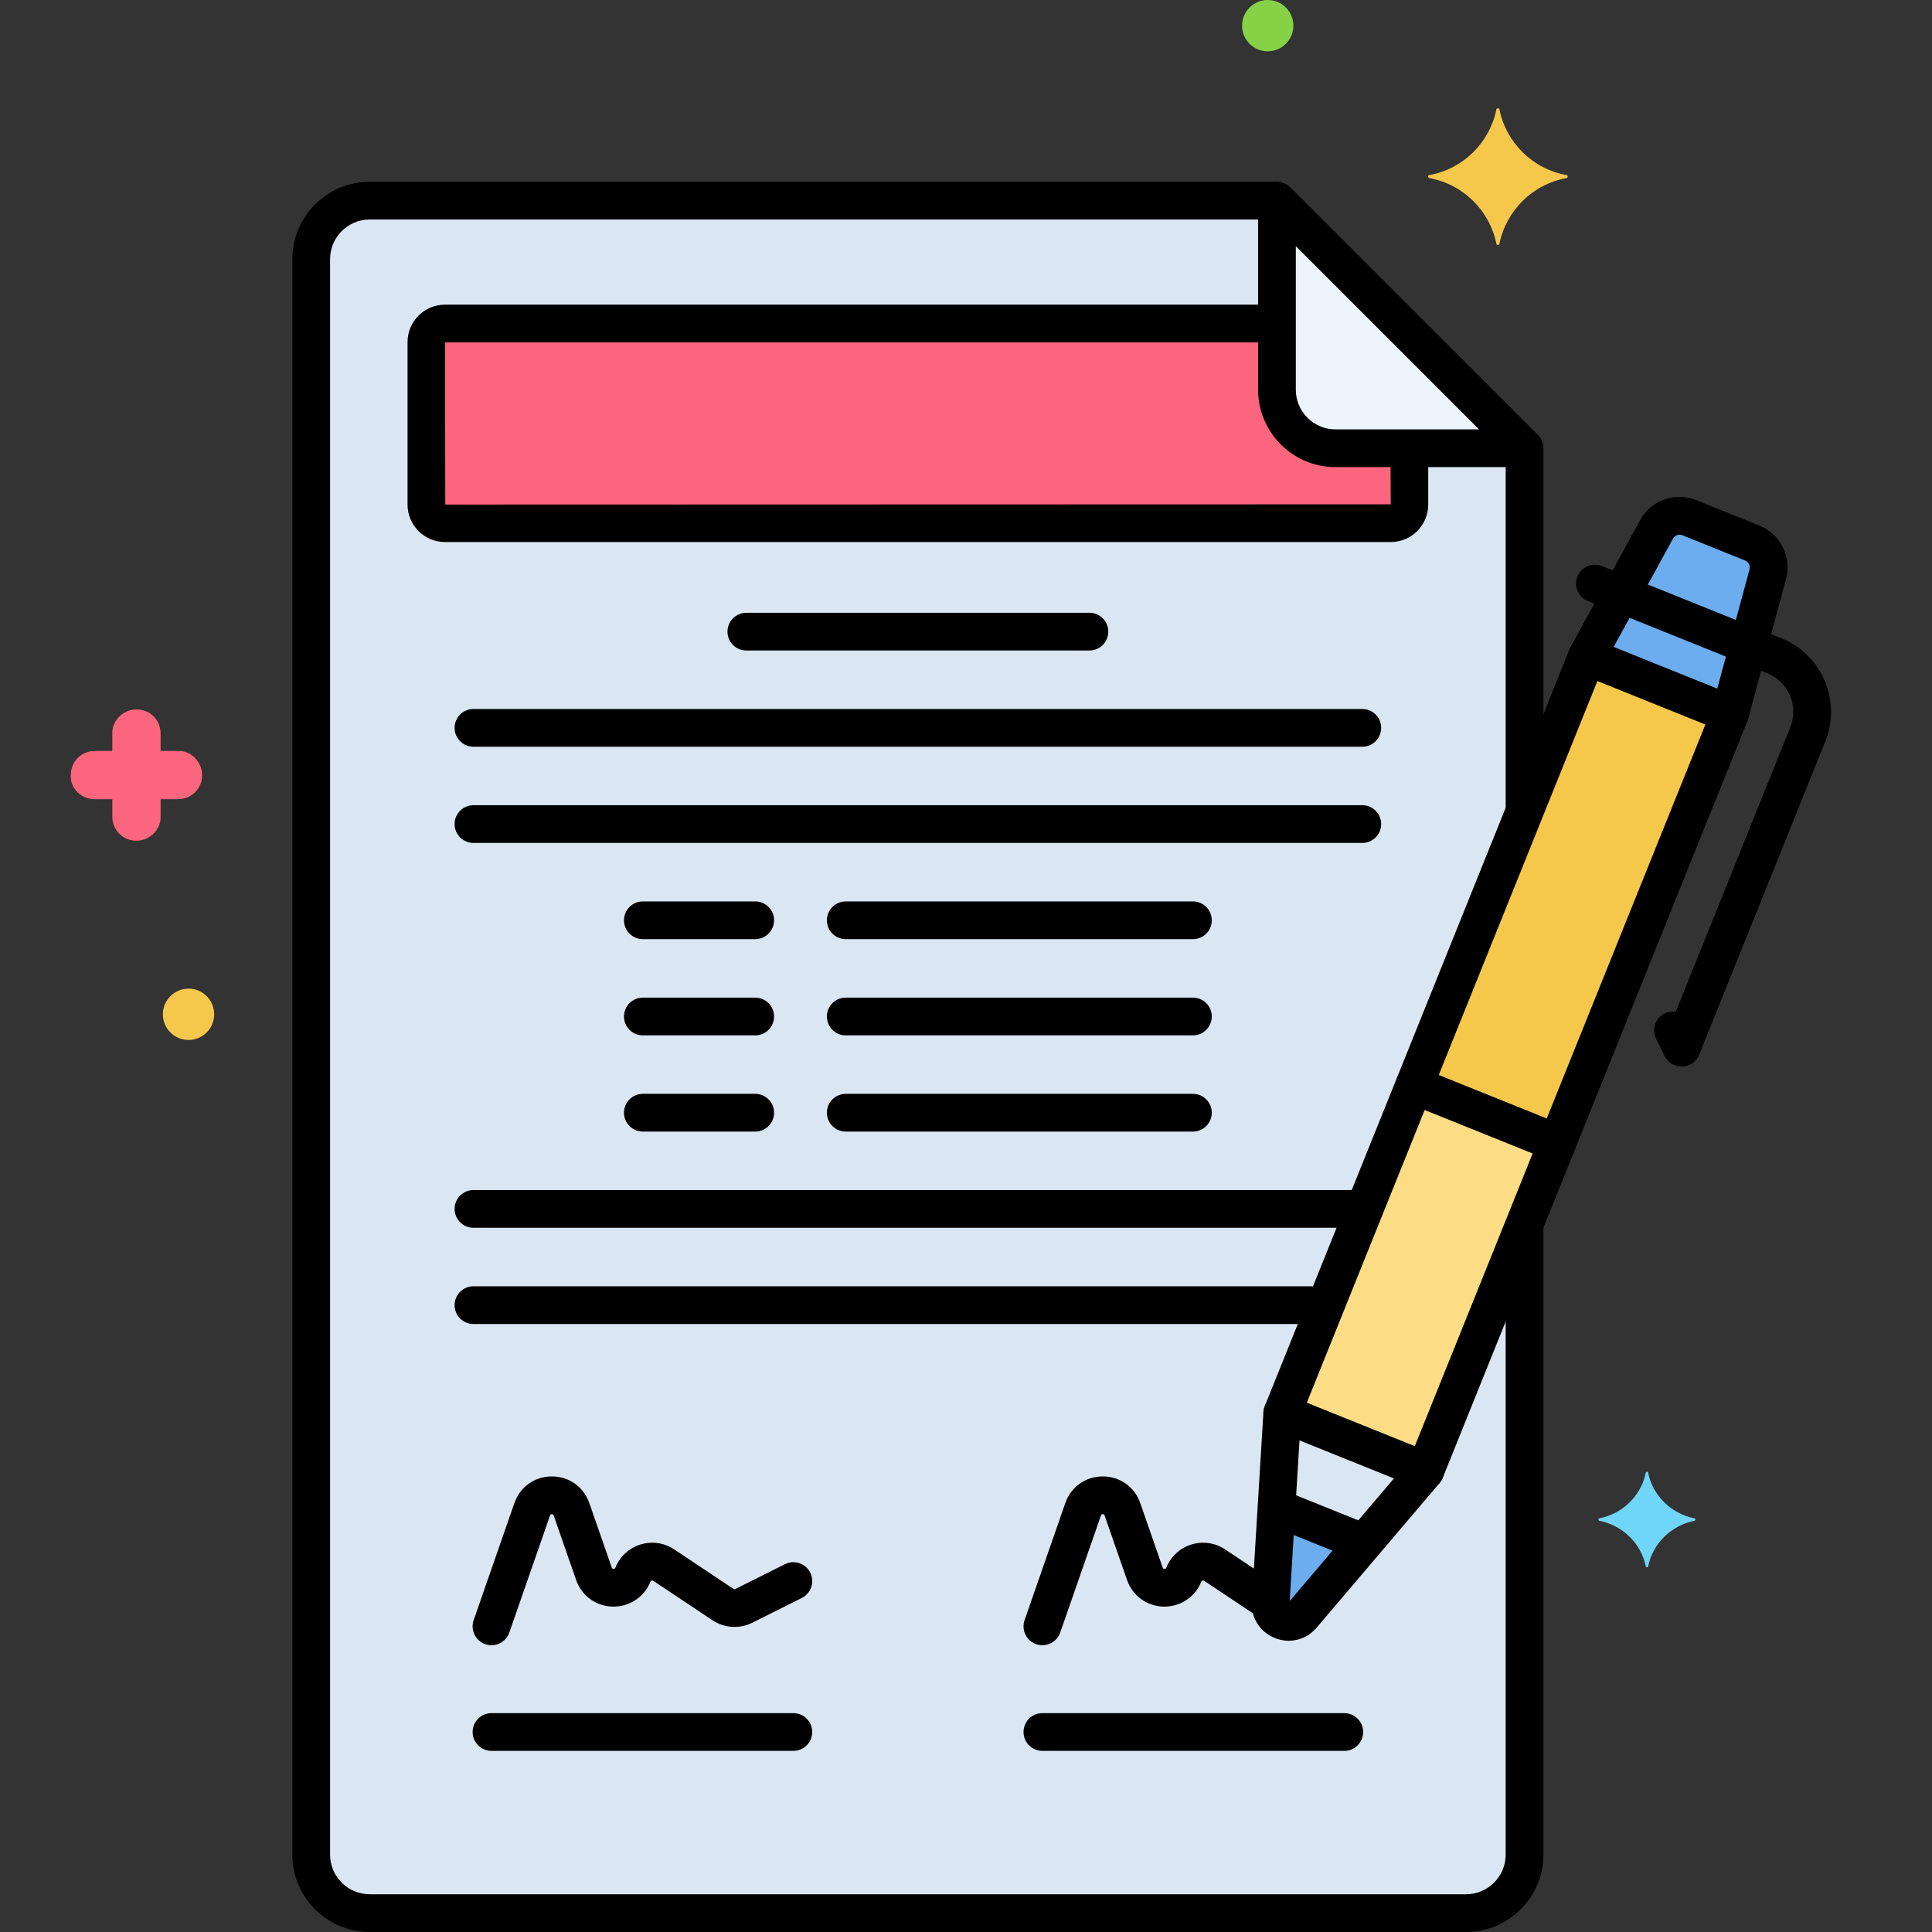 <svg enable-background="new 0 0 256 256" height="512" viewBox="0 0 256 256" width="512" xmlns="http://www.w3.org/2000/svg"><rect x="0" y="0" width="256" height="256" fill="#333333" stroke="none"/><g id="Layer_48"><g><g><g><path d="m202.01 59.394-32.806-32.806h-120.216c-4.28 0-7.75 3.47-7.75 7.75v211.412c0 4.28 3.47 7.75 7.75 7.75h145.272c4.28 0 7.75-3.47 7.75-7.75v-83.549l-13.156 32.675-18.947-7.628c6.569-16.316 25.535-63.422 32.103-79.734z" fill="#dae6f1"/></g></g><g><g><path d="m232.169 71.949-8.312-3.347c-1.671-.673-3.58.037-4.406 1.638l-9.175 16.747 18.947 7.629 4.989-18.432c.513-1.727-.372-3.562-2.043-4.235z" fill="#6cadef"/></g></g><g><g><path d="m177.668 109.01h61.275v20.425h-61.275z" fill="#f5c84c" transform="matrix(.374 -.928 .928 .374 19.912 267.926)"/></g></g><g><g><path d="m169.908 187.248-1.535 25.13c-.139 2.276 2.699 3.419 4.176 1.681l16.306-19.183z" fill="#dae6f1"/></g></g><g><g><path d="m169.142 199.784-.769 12.594c-.139 2.276 2.699 3.419 4.176 1.682l8.172-9.614z" fill="#6cadef"/></g></g><g><g><path d="m164.718 159.14h46.807v20.425h-46.807z" fill="#fcdd86" transform="matrix(.374 -.928 .928 .374 -39.236 280.61)"/></g></g><g><g><path d="m176.954 59.394c-4.28 0-7.75-3.47-7.75-7.75v-8.775h-110.237c-1.362 0-2.466 1.104-2.466 2.466v21.525c0 1.362 1.104 2.466 2.466 2.466h125.314c1.362 0 2.466-1.104 2.466-2.466v-7.465h-9.793z" fill="#fc657e"/></g></g><g><g><path d="m169.205 26.588v25.056c0 4.28 3.47 7.75 7.75 7.75h25.056z" fill="#edf4fc"/></g></g><g><g><path d="m202.011 109.797c1.381 0 2.5-1.119 2.5-2.5v-47.903c0-.663-.264-1.299-.732-1.768l-32.807-32.806c-.469-.469-1.104-.732-1.768-.732h-120.216c-5.652 0-10.25 4.598-10.25 10.25v211.412c0 5.651 4.598 10.25 10.25 10.25h145.272c5.652 0 10.25-4.598 10.25-10.25v-83.292c0-1.381-1.119-2.5-2.5-2.5s-2.5 1.119-2.5 2.5v83.292c0 2.895-2.355 5.25-5.25 5.25h-145.272c-2.895 0-5.25-2.355-5.25-5.25v-211.413c0-2.895 2.355-5.25 5.25-5.25h119.181l31.342 31.341v46.868c0 1.382 1.119 2.501 2.5 2.501z"/></g></g><g><g><path d="m144.354 81.197h-45.458c-1.381 0-2.5 1.119-2.5 2.5s1.119 2.5 2.5 2.5h45.458c1.381 0 2.5-1.119 2.5-2.5s-1.12-2.5-2.5-2.5z"/></g></g><g><g><path d="m180.512 93.946h-117.775c-1.381 0-2.5 1.119-2.5 2.5s1.119 2.5 2.5 2.5h117.775c1.381 0 2.5-1.119 2.5-2.5s-1.119-2.5-2.5-2.5z"/></g></g><g><g><path d="m180.512 106.694h-117.775c-1.381 0-2.5 1.119-2.5 2.5s1.119 2.5 2.5 2.5h117.775c1.381 0 2.5-1.119 2.5-2.5s-1.119-2.5-2.5-2.5z"/></g></g><g><g><path d="m158.068 119.443h-46c-1.381 0-2.5 1.119-2.5 2.5s1.119 2.5 2.5 2.5h46c1.381 0 2.5-1.119 2.5-2.5s-1.119-2.5-2.5-2.5z"/></g></g><g><g><path d="m158.068 132.192h-46c-1.381 0-2.5 1.119-2.5 2.5s1.119 2.5 2.5 2.5h46c1.381 0 2.5-1.119 2.5-2.5s-1.119-2.5-2.5-2.5z"/></g></g><g><g><path d="m158.068 144.94h-46c-1.381 0-2.5 1.119-2.5 2.5s1.119 2.5 2.5 2.5h46c1.381 0 2.5-1.119 2.5-2.5s-1.119-2.5-2.5-2.5z"/></g></g><g><g><path d="m100.068 119.443h-14.887c-1.381 0-2.5 1.119-2.5 2.5s1.119 2.5 2.5 2.5h14.887c1.381 0 2.5-1.119 2.5-2.5s-1.119-2.5-2.5-2.5z"/></g></g><g><g><path d="m100.068 132.192h-14.887c-1.381 0-2.5 1.119-2.5 2.5s1.119 2.5 2.5 2.5h14.887c1.381 0 2.5-1.119 2.5-2.5s-1.119-2.5-2.5-2.5z"/></g></g><g><g><path d="m100.068 144.94h-14.887c-1.381 0-2.5 1.119-2.5 2.5s1.119 2.5 2.5 2.5h14.887c1.381 0 2.5-1.119 2.5-2.5s-1.119-2.5-2.5-2.5z"/></g></g><g><g><path d="m180.512 157.689h-117.775c-1.381 0-2.5 1.119-2.5 2.5s1.119 2.5 2.5 2.5h117.775c1.381 0 2.5-1.119 2.5-2.5s-1.119-2.5-2.5-2.5z"/></g></g><g><g><path d="m175.512 170.438h-112.775c-1.381 0-2.5 1.119-2.5 2.5s1.119 2.5 2.5 2.5h112.775c1.381 0 2.5-1.119 2.5-2.5s-1.119-2.5-2.5-2.5z"/></g></g><g><g><path d="m178.124 227h-40c-1.381 0-2.5 1.119-2.5 2.5s1.119 2.5 2.5 2.5h40c1.381 0 2.5-1.119 2.5-2.5s-1.119-2.5-2.5-2.5z"/></g></g><g><g><path d="m105.125 227h-40c-1.381 0-2.5 1.119-2.5 2.5s1.119 2.5 2.5 2.5h40c1.381 0 2.5-1.119 2.5-2.5s-1.12-2.5-2.5-2.5z"/></g></g><g><g><path d="m107.361 208.382c-.618-1.235-2.12-1.734-3.354-1.118l-6.57 3.285c-.082.04-.179.034-.256-.016l-7.844-5.229c-1.324-.882-2.955-1.118-4.474-.646-1.52.472-2.73 1.589-3.321 3.067-.028.069-.072.172-.243.16-.177-.004-.211-.101-.235-.171l-2.975-8.552c-.746-2.144-2.694-3.529-4.964-3.529s-4.218 1.385-4.964 3.529l-5.397 15.517c-.454 1.304.236 2.729 1.54 3.183.272.095.549.139.821.139 1.035 0 2.002-.647 2.361-1.679l5.397-15.517c.025-.072.06-.172.241-.172.182 0 .217.1.242.172l2.975 8.552c.728 2.092 2.629 3.477 4.844 3.528 2.198.038 4.177-1.246 5-3.302.011-.028.045-.114.162-.15s.193.015.218.031l7.843 5.229c1.563 1.044 3.581 1.169 5.266.329l6.57-3.285c1.234-.618 1.734-2.12 1.117-3.355z"/></g></g><g><g><path d="m169.505 210.083-7.168-4.779c-1.324-.882-2.953-1.117-4.475-.646-1.52.473-2.73 1.59-3.32 3.067-.028.069-.069.172-.243.161-.177-.004-.211-.101-.235-.171l-2.976-8.552c-.745-2.144-2.692-3.529-4.963-3.53 0 0 0 0-.001 0-2.27 0-4.218 1.385-4.964 3.529l-5.397 15.517c-.453 1.304.236 2.729 1.54 3.183.271.094.549.139.821.139 1.034 0 2.002-.647 2.361-1.679l5.397-15.517c.025-.072.06-.172.241-.172s.216.099.241.172l2.976 8.552c.728 2.092 2.628 3.477 4.843 3.528 2.197.038 4.178-1.245 5.001-3.303.012-.028.045-.112.161-.148.119-.037.193.016.218.031l7.168 4.779c1.147.765 2.701.455 3.467-.693.766-1.151.455-2.702-.693-3.468z"/></g></g><g><g><path d="m233.103 69.63-8.313-3.346c-2.887-1.163-6.136.045-7.532 2.756l-9.175 16.747c-.663 1.211-.22 2.73.991 3.394 1.208.663 2.73.22 3.394-.991l9.204-16.802c.236-.457.774-.657 1.251-.465l8.313 3.346c.477.192.727.709.563 1.262l-4.989 18.432c-.36 1.333.427 2.706 1.76 3.066.219.059.438.087.655.087 1.101 0 2.109-.733 2.411-1.847l4.973-18.373c.885-2.98-.622-6.104-3.506-7.266z"/></g></g><g><g><path d="m236.042 84.575-23.769-9.57c-1.281-.517-2.737.104-3.253 1.385s.104 2.737 1.386 3.252l23.769 9.57c2.814 1.133 4.182 4.345 3.049 7.159l-15.175 37.688c-.488-.074-1.007-.003-1.484.235-1.235.616-1.738 2.117-1.122 3.353l1.145 2.296c.424.851 1.292 1.385 2.237 1.385.033 0 .066 0 .1-.002.983-.039 1.852-.651 2.22-1.564l16.719-41.523c2.16-5.371-.45-11.501-5.822-13.664z"/></g></g><g><g><g><path d="m230.155 92.297-18.946-7.628c-.614-.248-1.303-.241-1.913.019s-1.092.751-1.34 1.367l-22.886 56.841c-.247.615-.24 1.303.02 1.913s.751 1.092 1.366 1.34l18.947 7.628c.3.121.616.181.934.181.333 0 .667-.067.979-.2.61-.26 1.092-.751 1.34-1.367l22.885-56.841c.516-1.281-.104-2.737-1.386-3.253zm-25.204 55.907-14.309-5.761 21.019-52.203 14.308 5.761z"/></g></g></g><g><g><path d="m224.581 201.2c-3.1-.6-5.6-3-6.2-6.1 0-.1-.3-.1-.3 0-.6 3.1-3.1 5.5-6.2 6.1-.1 0-.1.2 0 .3 3.1.6 5.6 3 6.2 6.1 0 .1.3.1.3 0 .6-3.1 3.1-5.5 6.2-6.1.1-.1.1-.3 0-.3z" fill="#70d6f9"/></g></g><g><g><path d="m23.681 99.5h-2.4v-2.3c0-1.8-1.4-3.2-3.2-3.2-1.7 0-3.2 1.4-3.2 3.1v2.4h-2.3c-1.8 0-3.2 1.4-3.2 3.2-.1 1.7 1.3 3.2 3.2 3.2h2.3v2.3c0 1.8 1.4 3.2 3.2 3.2 1.7 0 3.2-1.4 3.2-3.1v-2.4h2.3c1.8 0 3.2-1.4 3.2-3.2 0-1.7-1.4-3.2-3.1-3.2z" fill="#fc657e"/></g></g><g><g><path d="m167.981 0c-1.878 0-3.4 1.522-3.4 3.4s1.522 3.4 3.4 3.4 3.4-1.522 3.4-3.4-1.522-3.4-3.4-3.4z" fill="#87d147"/></g></g><g><g><path d="m24.981 131c-1.878 0-3.4 1.522-3.4 3.4s1.522 3.4 3.4 3.4 3.4-1.522 3.4-3.4-1.522-3.4-3.4-3.4z" fill="#f5c84c"/></g></g><g><g><path d="m207.581 23.2c-4.5-.8-8-4.3-8.9-8.7 0-.2-.4-.2-.4 0-.9 4.4-4.4 7.9-8.9 8.7-.2 0-.2.3 0 .4 4.5.8 8 4.3 8.9 8.7 0 .2.4.2.4 0 .9-4.4 4.4-7.9 8.9-8.7.2-.1.2-.4 0-.4z" fill="#f5c84c"/></g></g><g><g><path d="m190.474 192.972c-1.053-.895-2.629-.766-3.524.286l-16.059 18.892 1.512-24.749c.084-1.378-.965-2.563-2.343-2.647-1.389-.098-2.563.965-2.647 2.343l-1.535 25.13c-.13 2.129 1.064 4.02 3.044 4.817.608.245 1.235.364 1.853.364 1.388 0 2.723-.603 3.681-1.729l16.306-19.183c.891-1.052.763-2.63-.288-3.524z"/></g></g><g><g><path d="m180.912 201.828-10.075-4.056c-1.279-.515-2.737.105-3.253 1.386s.104 2.737 1.386 3.253l10.075 4.056c.306.123.622.181.933.181.99 0 1.928-.592 2.32-1.567.515-1.281-.105-2.738-1.386-3.253z"/></g></g><g><g><path d="m207.271 149.138c-1.281-.517-2.737.104-3.253 1.385l-16.549 41.101-14.309-5.761 16.549-41.102c.516-1.281-.104-2.737-1.386-3.252-1.281-.517-2.737.104-3.253 1.385l-17.482 43.42c-.247.615-.24 1.303.02 1.913s.751 1.092 1.366 1.339l18.947 7.629c.306.123.622.181.933.181.99 0 1.928-.592 2.32-1.567l17.482-43.42c.516-1.28-.104-2.736-1.385-3.251z"/></g></g><g><g><path d="m186.747 57.656c-1.381 0-2.5 1.119-2.5 2.5l.034 6.669-125.28.034-.034-21.49h109.491c1.381 0 2.5-1.119 2.5-2.5s-1.119-2.5-2.5-2.5h-109.491c-2.738 0-4.966 2.228-4.966 4.965v21.525c0 2.738 2.228 4.966 4.966 4.966h125.314c2.738 0 4.966-2.228 4.966-4.966v-6.703c0-1.381-1.119-2.5-2.5-2.5z"/></g></g><g><g><path d="m200.75 56.894h-23.796c-2.895 0-5.25-2.355-5.25-5.25v-24.269c0-1.381-1.119-2.5-2.5-2.5s-2.5 1.119-2.5 2.5v24.268c0 5.652 4.598 10.25 10.25 10.25h23.796c1.381 0 2.5-1.119 2.5-2.5s-1.119-2.499-2.5-2.499z"/></g></g></g></g></svg>
